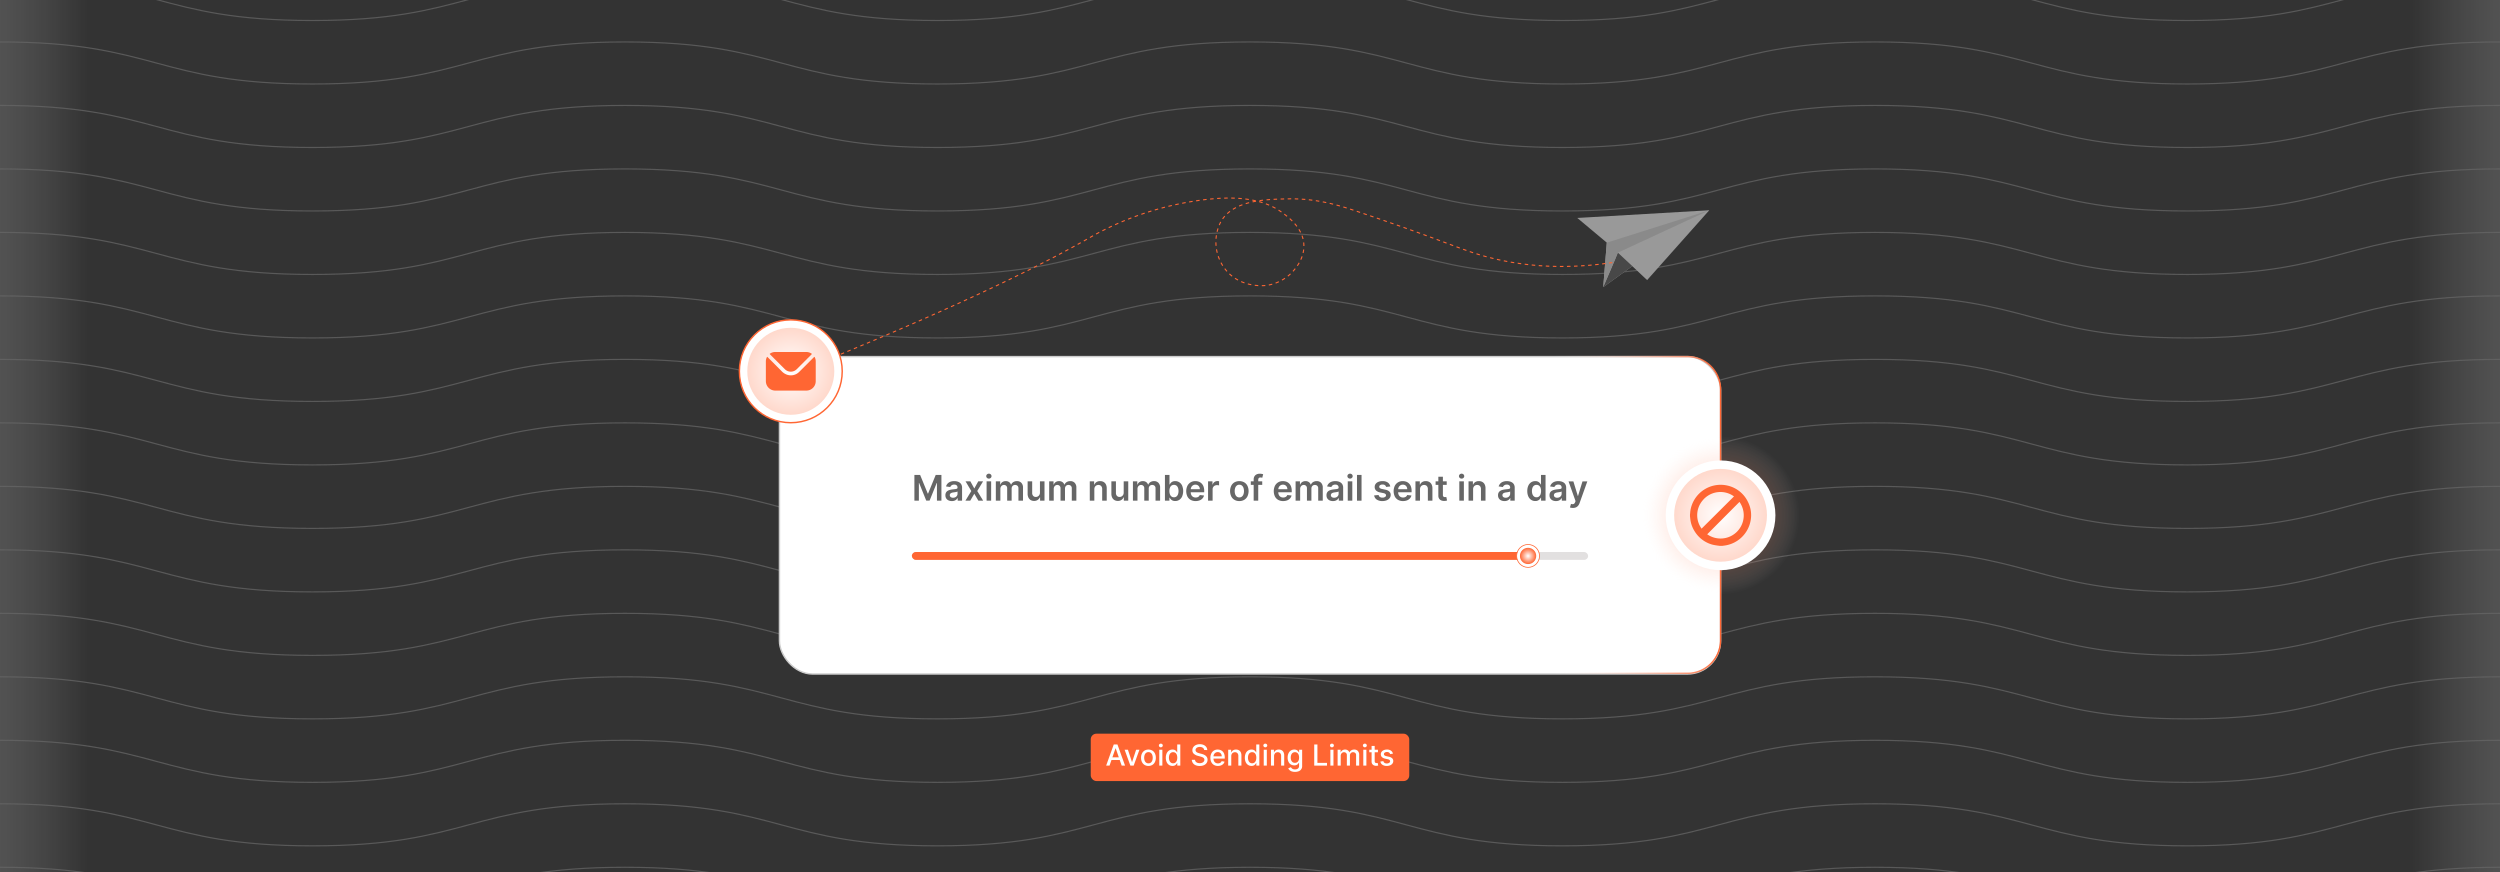 <svg id="Layer_1" data-name="Layer 1" xmlns="http://www.w3.org/2000/svg" xmlns:xlink="http://www.w3.org/1999/xlink" viewBox="0 0 860 300"><rect x="0" y="0" width="860" height="300" fill="#333333" stroke="none"/><defs><clipPath id="clip-path"><rect y="-0.178" width="860" height="300.355" fill="none"/></clipPath><linearGradient id="linear-gradient" x1="2669.455" y1="650.001" x2="2762.061" y2="650.001" gradientTransform="translate(-1839.577 -500.001)" gradientUnits="userSpaceOnUse"><stop offset="0" stop-color="#fff"/><stop offset="0.163" stop-color="#fff" stop-opacity="0.988"/><stop offset="0.293" stop-color="#fff" stop-opacity="0.948"/><stop offset="0.412" stop-color="#fff" stop-opacity="0.882"/><stop offset="0.525" stop-color="#fff" stop-opacity="0.788"/><stop offset="0.633" stop-color="#fff" stop-opacity="0.668"/><stop offset="0.738" stop-color="#fff" stop-opacity="0.52"/><stop offset="0.84" stop-color="#fff" stop-opacity="0.344"/><stop offset="0.937" stop-color="#fff" stop-opacity="0.145"/><stop offset="1" stop-color="#fff" stop-opacity="0"/></linearGradient><linearGradient id="linear-gradient-2" x1="-151.764" y1="150.001" x2="-59.158" y2="150.001" gradientTransform="translate(89.28 -0.001)" xlink:href="#linear-gradient"/><radialGradient id="radial-gradient" cx="525.657" cy="191.244" r="2.801" gradientUnits="userSpaceOnUse"><stop offset="0" stop-color="#fff"/><stop offset="1" stop-color="#f63"/></radialGradient><radialGradient id="radial-gradient-2" cx="272.035" cy="127.726" r="14.965" xlink:href="#radial-gradient"/><linearGradient id="linear-gradient-3" x1="534.319" y1="141.769" x2="592.122" y2="141.769" gradientUnits="userSpaceOnUse"><stop offset="0" stop-color="#fff" stop-opacity="0"/><stop offset="1" stop-color="#f63"/></linearGradient><linearGradient id="linear-gradient-4" x1="534.319" y1="713.095" x2="592.122" y2="713.095" gradientTransform="matrix(1, 0, 0, -1, 0, 925.603)" xlink:href="#linear-gradient-3"/><radialGradient id="radial-gradient-3" cx="591.872" cy="177.263" r="27.213" gradientUnits="userSpaceOnUse"><stop offset="0" stop-color="#f63"/><stop offset="0.177" stop-color="#ff6835" stop-opacity="0.988"/><stop offset="0.31" stop-color="#ff6e3d" stop-opacity="0.951"/><stop offset="0.427" stop-color="#ff774a" stop-opacity="0.888"/><stop offset="0.536" stop-color="#ff855c" stop-opacity="0.798"/><stop offset="0.639" stop-color="#ff9674" stop-opacity="0.683"/><stop offset="0.738" stop-color="#ffac91" stop-opacity="0.541"/><stop offset="0.834" stop-color="#ffc6b3" stop-opacity="0.373"/><stop offset="0.924" stop-color="#ffe3d9" stop-opacity="0.184"/><stop offset="1" stop-color="#fff" stop-opacity="0"/></radialGradient><radialGradient id="radial-gradient-4" cx="591.872" cy="177.263" r="15.967" xlink:href="#radial-gradient"/></defs><g opacity="0.25"><g clip-path="url(#clip-path)"><path d="M0-7.41c53.747,0,53.747,14.465,107.495,14.465,53.75,0,53.75-14.465,107.499-14.465S268.743,7.055,322.492,7.055,376.241-7.41,429.991-7.41,483.739,7.055,537.488,7.055,591.239-7.41,644.989-7.41c53.753,0,53.753,14.465,107.506,14.465S806.247-7.41,860-7.41" fill="none" stroke="#ccc" stroke-miterlimit="10" stroke-width="0.402"/><path d="M0,14.43c53.747,0,53.747,14.465,107.495,14.465,53.75,0,53.75-14.465,107.499-14.465s53.749,14.465,107.498,14.465S376.241,14.43,429.991,14.43s53.749,14.465,107.498,14.465S591.239,14.43,644.989,14.43c53.753,0,53.753,14.465,107.506,14.465S806.247,14.43,860,14.43" fill="none" stroke="#ccc" stroke-miterlimit="10" stroke-width="0.402"/><path d="M0,36.269c53.747,0,53.747,14.465,107.495,14.465,53.75,0,53.75-14.465,107.499-14.465s53.749,14.465,107.498,14.465,53.75-14.465,107.499-14.465,53.749,14.465,107.498,14.465,53.75-14.465,107.501-14.465c53.753,0,53.753,14.465,107.506,14.465S806.247,36.269,860,36.269" fill="none" stroke="#ccc" stroke-miterlimit="10" stroke-width="0.402"/><path d="M0,58.109c53.747,0,53.747,14.465,107.495,14.465,53.75,0,53.75-14.465,107.499-14.465s53.749,14.465,107.498,14.465,53.75-14.465,107.499-14.465,53.749,14.465,107.498,14.465,53.75-14.465,107.501-14.465c53.753,0,53.753,14.465,107.506,14.465S806.247,58.109,860,58.109" fill="none" stroke="#ccc" stroke-miterlimit="10" stroke-width="0.402"/><path d="M0,79.949c53.747,0,53.747,14.465,107.495,14.465,53.75,0,53.75-14.465,107.499-14.465s53.749,14.465,107.498,14.465,53.75-14.465,107.499-14.465,53.749,14.465,107.498,14.465,53.75-14.465,107.501-14.465c53.753,0,53.753,14.465,107.506,14.465S806.247,79.949,860,79.949" fill="none" stroke="#ccc" stroke-miterlimit="10" stroke-width="0.402"/><path d="M0,101.788c53.747,0,53.747,14.465,107.495,14.465,53.75,0,53.75-14.465,107.499-14.465s53.749,14.465,107.498,14.465,53.75-14.465,107.499-14.465,53.749,14.465,107.498,14.465,53.75-14.465,107.501-14.465c53.753,0,53.753,14.465,107.506,14.465S806.247,101.788,860,101.788" fill="none" stroke="#ccc" stroke-miterlimit="10" stroke-width="0.402"/><path d="M0,123.628c53.747,0,53.747,14.465,107.495,14.465,53.75,0,53.75-14.465,107.499-14.465s53.749,14.465,107.498,14.465,53.75-14.465,107.499-14.465,53.749,14.465,107.498,14.465,53.75-14.465,107.501-14.465c53.753,0,53.753,14.465,107.506,14.465S806.247,123.628,860,123.628" fill="none" stroke="#ccc" stroke-miterlimit="10" stroke-width="0.402"/><path d="M0,145.468c53.747,0,53.747,14.465,107.495,14.465,53.75,0,53.75-14.465,107.499-14.465s53.749,14.465,107.498,14.465,53.75-14.465,107.499-14.465,53.749,14.465,107.498,14.465,53.75-14.465,107.501-14.465c53.753,0,53.753,14.465,107.506,14.465S806.247,145.468,860,145.468" fill="none" stroke="#ccc" stroke-miterlimit="10" stroke-width="0.402"/><path d="M0,167.307c53.747,0,53.747,14.465,107.495,14.465,53.75,0,53.75-14.465,107.499-14.465s53.749,14.465,107.498,14.465,53.75-14.465,107.499-14.465,53.749,14.465,107.498,14.465,53.75-14.465,107.501-14.465c53.753,0,53.753,14.465,107.506,14.465S806.247,167.307,860,167.307" fill="none" stroke="#ccc" stroke-miterlimit="10" stroke-width="0.402"/><path d="M0,189.147c53.747,0,53.747,14.465,107.495,14.465,53.75,0,53.75-14.465,107.499-14.465s53.749,14.465,107.498,14.465,53.75-14.465,107.499-14.465,53.749,14.465,107.498,14.465,53.75-14.465,107.501-14.465c53.753,0,53.753,14.465,107.506,14.465S806.247,189.147,860,189.147" fill="none" stroke="#ccc" stroke-miterlimit="10" stroke-width="0.402"/><path d="M0,210.987c53.747,0,53.747,14.465,107.495,14.465,53.75,0,53.75-14.465,107.499-14.465s53.749,14.465,107.498,14.465,53.75-14.465,107.499-14.465,53.749,14.465,107.498,14.465,53.75-14.465,107.501-14.465c53.753,0,53.753,14.465,107.506,14.465S806.247,210.987,860,210.987" fill="none" stroke="#ccc" stroke-miterlimit="10" stroke-width="0.402"/><path d="M0,232.826c53.747,0,53.747,14.465,107.495,14.465,53.75,0,53.75-14.465,107.499-14.465s53.749,14.465,107.498,14.465,53.75-14.465,107.499-14.465,53.749,14.465,107.498,14.465,53.75-14.465,107.501-14.465c53.753,0,53.753,14.465,107.506,14.465S806.247,232.826,860,232.826" fill="none" stroke="#ccc" stroke-miterlimit="10" stroke-width="0.402"/><path d="M0,254.666c53.747,0,53.747,14.465,107.495,14.465,53.75,0,53.75-14.465,107.499-14.465s53.749,14.465,107.498,14.465,53.75-14.465,107.499-14.465,53.749,14.465,107.498,14.465,53.75-14.465,107.501-14.465c53.753,0,53.753,14.465,107.506,14.465S806.247,254.666,860,254.666" fill="none" stroke="#ccc" stroke-miterlimit="10" stroke-width="0.402"/><path d="M0,276.506c53.747,0,53.747,14.465,107.495,14.465,53.75,0,53.75-14.465,107.499-14.465S268.743,290.97,322.492,290.97s53.75-14.465,107.499-14.465S483.739,290.97,537.488,290.97s53.75-14.465,107.501-14.465c53.753,0,53.753,14.465,107.506,14.465S806.247,276.506,860,276.506" fill="none" stroke="#ccc" stroke-miterlimit="10" stroke-width="0.402"/><path d="M0,298.345c53.747,0,53.747,14.465,107.495,14.465,53.75,0,53.75-14.465,107.499-14.465S268.743,312.81,322.492,312.81s53.75-14.465,107.499-14.465S483.739,312.81,537.488,312.81s53.75-14.465,107.501-14.465c53.753,0,53.753,14.465,107.506,14.465S806.247,298.345,860,298.345" fill="none" stroke="#ccc" stroke-miterlimit="10" stroke-width="0.402"/><rect x="829.878" y="-0.177" width="92.606" height="300.355" transform="translate(1752.362 300) rotate(180)" fill="url(#linear-gradient)"/><rect x="-62.484" y="-0.177" width="92.606" height="300.355" fill="url(#linear-gradient-2)"/></g></g><rect x="375.213" y="252.389" width="109.575" height="16.298" rx="1.946" fill="#f63"/><path d="M381.679,263.372h-1.165l2.617-7.272h1.268l2.617,7.272h-1.165l-2.056-5.952h-.057Zm.195-2.848h3.778v.923H381.874Z" fill="#fff"/><path d="M391.962,257.918l-1.978,5.454h-1.136l-1.981-5.454h1.14l1.381,4.197h.057l1.378-4.197Z" fill="#fff"/><path d="M395.066,263.482a2.506,2.506,0,0,1-1.339-.351,2.374,2.374,0,0,1-.888-.984,3.263,3.263,0,0,1-.316-1.477,3.297,3.297,0,0,1,.316-1.484,2.369,2.369,0,0,1,.888-.987,2.725,2.725,0,0,1,2.678,0,2.362,2.362,0,0,1,.888.987,3.29,3.29,0,0,1,.316,1.484,3.257,3.257,0,0,1-.316,1.477,2.367,2.367,0,0,1-.888.984A2.505,2.505,0,0,1,395.066,263.482Zm.004-.892a1.275,1.275,0,0,0,.824-.263,1.551,1.551,0,0,0,.485-.699,3.012,3.012,0,0,0,0-1.924,1.572,1.572,0,0,0-.485-.704,1.261,1.261,0,0,0-.824-.267,1.275,1.275,0,0,0-.83.267,1.567,1.567,0,0,0-.486.704,3.003,3.003,0,0,0,0,1.924,1.547,1.547,0,0,0,.486.699A1.289,1.289,0,0,0,395.07,262.59Z" fill="#fff"/><path d="M399.328,257.076a.667.667,0,0,1-.474-.186.607.607,0,0,1,0-.895.699.699,0,0,1,.948,0,.607.607,0,0,1,0,.895A.667.667,0,0,1,399.328,257.076Zm-.536,6.296v-5.454h1.062v5.454Z" fill="#fff"/><path d="M403.323,263.478a2.101,2.101,0,0,1-1.177-.339,2.272,2.272,0,0,1-.81-.97,3.57,3.57,0,0,1-.293-1.515,3.521,3.521,0,0,1,.296-1.513,2.251,2.251,0,0,1,.815-.962,2.123,2.123,0,0,1,1.175-.334,1.708,1.708,0,0,1,.819.169,1.511,1.511,0,0,1,.483.392,3.474,3.474,0,0,1,.268.395h.064v-2.702h1.062v7.272h-1.037v-.849h-.089a2.875,2.875,0,0,1-.275.398,1.561,1.561,0,0,1-.492.391A1.714,1.714,0,0,1,403.323,263.478Zm.234-.905a1.24,1.24,0,0,0,.776-.243,1.5,1.5,0,0,0,.483-.677,2.829,2.829,0,0,0,.165-1.009,2.769,2.769,0,0,0-.164-.994,1.465,1.465,0,0,0-.479-.664,1.404,1.404,0,0,0-1.581.011,1.505,1.505,0,0,0-.481.679,2.729,2.729,0,0,0-.162.969,2.797,2.797,0,0,0,.163.984,1.544,1.544,0,0,0,.485.69A1.243,1.243,0,0,0,403.557,262.573Z" fill="#fff"/><path d="M414.239,258.009a1.046,1.046,0,0,0-.469-.783,1.812,1.812,0,0,0-1.037-.278,1.965,1.965,0,0,0-.774.14,1.198,1.198,0,0,0-.506.384.908.908,0,0,0-.18.553.804.804,0,0,0,.123.447,1.04,1.04,0,0,0,.323.314,2.229,2.229,0,0,0,.432.209,4.425,4.425,0,0,0,.444.137l.71.185a5.313,5.313,0,0,1,.714.232,2.865,2.865,0,0,1,.678.383,1.868,1.868,0,0,1,.506.59,1.722,1.722,0,0,1,.193.842,1.937,1.937,0,0,1-.318,1.097,2.139,2.139,0,0,1-.92.757,3.46,3.46,0,0,1-1.454.277,3.525,3.525,0,0,1-1.413-.26,2.168,2.168,0,0,1-.934-.736,2.124,2.124,0,0,1-.373-1.135h1.101a1.107,1.107,0,0,0,.257.655,1.345,1.345,0,0,0,.579.387,2.294,2.294,0,0,0,.776.126,2.186,2.186,0,0,0,.829-.147,1.357,1.357,0,0,0,.573-.412.967.967,0,0,0,.209-.619.767.767,0,0,0-.183-.529,1.394,1.394,0,0,0-.494-.341,4.985,4.985,0,0,0-.701-.238l-.859-.234a3.326,3.326,0,0,1-1.383-.699,1.568,1.568,0,0,1-.51-1.222,1.819,1.819,0,0,1,.341-1.098,2.252,2.252,0,0,1,.923-.729,3.181,3.181,0,0,1,1.314-.261,3.104,3.104,0,0,1,1.305.259,2.208,2.208,0,0,1,.893.712,1.81,1.81,0,0,1,.341,1.039Z" fill="#fff"/><path d="M418.972,263.482a2.655,2.655,0,0,1-1.387-.347,2.303,2.303,0,0,1-.894-.977,3.275,3.275,0,0,1-.314-1.478,3.309,3.309,0,0,1,.314-1.478,2.349,2.349,0,0,1,2.207-1.356,2.678,2.678,0,0,1,.895.152,2.164,2.164,0,0,1,.778.48,2.259,2.259,0,0,1,.543.847,3.556,3.556,0,0,1,.199,1.263v.377h-4.336v-.796h3.295a1.579,1.579,0,0,0-.17-.744,1.293,1.293,0,0,0-.478-.513,1.345,1.345,0,0,0-.719-.189,1.386,1.386,0,0,0-.779.219,1.472,1.472,0,0,0-.511.567,1.639,1.639,0,0,0-.18.759v.621a2.042,2.042,0,0,0,.194.931,1.363,1.363,0,0,0,.541.584,1.599,1.599,0,0,0,.813.201,1.64,1.64,0,0,0,.55-.088,1.156,1.156,0,0,0,.43-.261,1.135,1.135,0,0,0,.277-.43l1.005.182a1.812,1.812,0,0,1-.432.775,2.076,2.076,0,0,1-.777.515A2.897,2.897,0,0,1,418.972,263.482Z" fill="#fff"/><path d="M423.557,260.133v3.238h-1.062v-5.454h1.019v.888h.067a1.554,1.554,0,0,1,.591-.696,1.831,1.831,0,0,1,1.018-.263,1.977,1.977,0,0,1,.977.232,1.572,1.572,0,0,1,.649.69,2.498,2.498,0,0,1,.232,1.133v3.47h-1.062V260.03a1.319,1.319,0,0,0-.309-.929,1.096,1.096,0,0,0-.849-.335,1.32,1.32,0,0,0-.655.159,1.138,1.138,0,0,0-.451.467A1.544,1.544,0,0,0,423.557,260.133Z" fill="#fff"/><path d="M430.51,263.478a2.104,2.104,0,0,1-1.178-.339,2.28,2.28,0,0,1-.81-.97,3.57,3.57,0,0,1-.293-1.515,3.514,3.514,0,0,1,.297-1.513,2.247,2.247,0,0,1,.814-.962,2.125,2.125,0,0,1,1.176-.334,1.705,1.705,0,0,1,.819.169,1.51,1.51,0,0,1,.482.392,3.226,3.226,0,0,1,.268.395h.065v-2.702h1.062v7.272h-1.037v-.849h-.09a2.765,2.765,0,0,1-.273.398,1.593,1.593,0,0,1-.492.391A1.717,1.717,0,0,1,430.51,263.478Zm.234-.905a1.233,1.233,0,0,0,.775-.243,1.502,1.502,0,0,0,.484-.677,2.841,2.841,0,0,0,.164-1.009,2.803,2.803,0,0,0-.162-.994,1.467,1.467,0,0,0-.48-.664,1.402,1.402,0,0,0-1.58.011,1.498,1.498,0,0,0-.481.679,2.74,2.74,0,0,0-.162.969,2.785,2.785,0,0,0,.164.984,1.543,1.543,0,0,0,.484.69A1.241,1.241,0,0,0,430.745,262.573Z" fill="#fff"/><path d="M435.262,257.076a.666.666,0,0,1-.475-.186.607.607,0,0,1,0-.895.697.697,0,0,1,.947,0,.607.607,0,0,1,0,.895A.664.664,0,0,1,435.262,257.076Zm-.537,6.296v-5.454h1.062v5.454Z" fill="#fff"/><path d="M438.275,260.133v3.238h-1.061v-5.454h1.02v.888h.066a1.546,1.546,0,0,1,.592-.696,1.827,1.827,0,0,1,1.018-.263,1.978,1.978,0,0,1,.977.232,1.572,1.572,0,0,1,.648.69,2.498,2.498,0,0,1,.232,1.133v3.47h-1.062V260.03a1.323,1.323,0,0,0-.309-.929,1.1,1.1,0,0,0-.85-.335,1.314,1.314,0,0,0-.654.159,1.131,1.131,0,0,0-.451.467A1.556,1.556,0,0,0,438.275,260.133Z" fill="#fff"/><path d="M445.475,265.531a3.248,3.248,0,0,1-1.117-.171,2.145,2.145,0,0,1-.762-.45,1.902,1.902,0,0,1-.441-.615l.914-.376a2.105,2.105,0,0,0,.256.332,1.344,1.344,0,0,0,.441.3,1.775,1.775,0,0,0,.719.125,1.63,1.63,0,0,0,.998-.293,1.084,1.084,0,0,0,.395-.933v-1.072h-.068a2.263,2.263,0,0,1-.275.387,1.505,1.505,0,0,1-.49.369,1.825,1.825,0,0,1-.815.156,2.243,2.243,0,0,1-1.162-.304,2.091,2.091,0,0,1-.816-.898,3.214,3.214,0,0,1-.301-1.465,3.417,3.417,0,0,1,.297-1.491,2.246,2.246,0,0,1,.814-.953,2.132,2.132,0,0,1,1.176-.332,1.719,1.719,0,0,1,.82.169,1.558,1.558,0,0,1,.488.392,3.303,3.303,0,0,1,.272.395h.078v-.884h1.041v5.575a1.819,1.819,0,0,1-1.209,1.821A3.43,3.43,0,0,1,445.475,265.531Zm-.012-3.121a1.352,1.352,0,0,0,.775-.215,1.337,1.337,0,0,0,.484-.618,2.567,2.567,0,0,0,.164-.968,2.691,2.691,0,0,0-.162-.97,1.461,1.461,0,0,0-.48-.655,1.412,1.412,0,0,0-1.58.011,1.499,1.499,0,0,0-.48.67,2.631,2.631,0,0,0-.162.944,2.499,2.499,0,0,0,.164.941,1.374,1.374,0,0,0,.484.632A1.337,1.337,0,0,0,445.463,262.41Z" fill="#fff"/><path d="M452.094,263.372v-7.272h1.098v6.328h3.295v.944Z" fill="#fff"/><path d="M458.188,257.076a.666.666,0,0,1-.475-.186.607.607,0,0,1,0-.895.697.697,0,0,1,.947,0,.607.607,0,0,1,0,.895A.664.664,0,0,1,458.188,257.076Zm-.537,6.296v-5.454h1.062v5.454Z" fill="#fff"/><path d="M460.141,263.372v-5.454h1.02v.888h.066a1.407,1.407,0,0,1,.559-.705,1.652,1.652,0,0,1,.926-.254,1.576,1.576,0,0,1,.918.256,1.498,1.498,0,0,1,.549.703h.057a1.549,1.549,0,0,1,.621-.698,1.912,1.912,0,0,1,1.016-.261,1.65,1.65,0,0,1,1.213.465,1.892,1.892,0,0,1,.471,1.403v3.657h-1.062V259.813a.979.979,0,0,0-.301-.802,1.096,1.096,0,0,0-.721-.249,1.035,1.035,0,0,0-.807.317,1.171,1.171,0,0,0-.287.815v3.477h-1.059v-3.626a.95.95,0,0,0-.277-.714.987.987,0,0,0-.721-.27,1.024,1.024,0,0,0-.555.158,1.169,1.169,0,0,0-.41.439,1.338,1.338,0,0,0-.154.649v3.363Z" fill="#fff"/><path d="M469.512,257.076a.666.666,0,0,1-.475-.186.607.607,0,0,1,0-.895.697.697,0,0,1,.947,0,.607.607,0,0,1,0,.895A.664.664,0,0,1,469.512,257.076Zm-.537,6.296v-5.454h1.062v5.454Z" fill="#fff"/><path d="M474.01,257.918v.852h-2.979v-.852Zm-2.18-1.308h1.062v5.16a.915.915,0,0,0,.092.464.46.46,0,0,0,.24.209.897.897,0,0,0,.32.055,1.264,1.264,0,0,0,.225-.018c.062-.012.113-.021.148-.028l.191.877a1.828,1.828,0,0,1-.262.073,2.267,2.267,0,0,1-.426.041,1.854,1.854,0,0,1-.781-.149,1.329,1.329,0,0,1-.586-.483,1.41,1.41,0,0,1-.225-.82Z" fill="#fff"/><path d="M479.178,259.248l-.963.171a1.143,1.143,0,0,0-.189-.351.954.954,0,0,0-.35-.274,1.256,1.256,0,0,0-.551-.106,1.328,1.328,0,0,0-.752.2.601.601,0,0,0-.303.517.544.544,0,0,0,.203.44,1.635,1.635,0,0,0,.652.274l.867.199a2.324,2.324,0,0,1,1.121.536,1.258,1.258,0,0,1,.369.94,1.43,1.43,0,0,1-.281.872,1.859,1.859,0,0,1-.785.599,2.908,2.908,0,0,1-1.162.217,2.616,2.616,0,0,1-1.496-.393,1.642,1.642,0,0,1-.709-1.117l1.025-.156a.975.975,0,0,0,.395.606,1.345,1.345,0,0,0,.777.204,1.428,1.428,0,0,0,.834-.218.638.638,0,0,0,.312-.535.559.559,0,0,0-.19-.43,1.283,1.283,0,0,0-.58-.263l-.924-.202a2.204,2.204,0,0,1-1.127-.554,1.331,1.331,0,0,1-.365-.963,1.366,1.366,0,0,1,.272-.845,1.777,1.777,0,0,1,.744-.566,2.76,2.76,0,0,1,1.092-.204,2.263,2.263,0,0,1,1.391.382A1.787,1.787,0,0,1,479.178,259.248Z" fill="#fff"/><polygon points="542.587 74.976 552.734 83.475 551.513 98.754 561.502 91.55 566.61 96.352 587.985 72.329 542.587 74.976" fill="#999"/><path d="M556.538,86.917c-.037.468-5.025,11.836-5.025,11.836l9.99-7.203Z" fill="#666"/><g opacity="0.3"><path d="M556.538,86.917c-.037.468-5.025,11.836-5.025,11.836l9.99-7.203Z"/></g><polygon points="587.985 72.329 556.538 86.917 551.513 98.754 552.734 83.475 587.985 72.329" fill="#999"/><polygon points="587.985 72.329 556.538 86.917 551.513 98.754 552.734 83.475 587.985 72.329" opacity="0.1"/><path d="M287,122.764c43.307-17.847,70.854-31.169,89.371-41.879a106.6,106.6,0,0,1,35.055-11.789c16.245-2.49,24.574.205,29.957,4.255,2.028,1.526,6.93,5.213,7.149,10.894.207,5.386-3.921,9.315-4.596,9.957a15.268,15.268,0,0,1-8.17,3.97c-.429.063-8.764,1.135-14.043-5.246a15.264,15.264,0,0,1-1.787-16.594c4.188-7.487,15.299-7.744,22.808-7.917,10.375-.239,18.152,2.304,24.669,4.499C498.244,83.3,502.61,86.072,512.362,88.586c9.621,2.481,23.717,4.513,42.247,1.74" fill="none" stroke="#f63" stroke-miterlimit="10" stroke-width="0.369" stroke-dasharray="1.214"/><rect x="268.128" y="122.664" width="323.745" height="109.198" rx="11.41" fill="#fff" stroke="#ccc" stroke-miterlimit="10" stroke-width="0.5"/><rect x="313.681" y="189.896" width="232.638" height="2.696" rx="1.348" fill="#e2e0e0"/><rect x="313.681" y="189.896" width="211.976" height="2.696" rx="1.348" fill="#f63"/><circle cx="525.657" cy="191.244" r="3.935" fill="#fff" stroke="#f63" stroke-miterlimit="10" stroke-width="0.261"/><circle cx="525.657" cy="191.244" r="2.801" fill="url(#radial-gradient)"/><path d="M314.555,163.373H316.52l2.631,6.423h.104l2.631-6.423h1.964v8.863h-1.541v-6.089h-.082l-2.45,6.062h-1.151l-2.45-6.076h-.082v6.103h-1.541Z" fill="#666"/><path d="M327.443,172.37a2.74,2.74,0,0,1-1.136-.227,1.829,1.829,0,0,1-.796-.673,1.966,1.966,0,0,1-.292-1.1,1.872,1.872,0,0,1,.208-.931,1.596,1.596,0,0,1,.567-.588,2.88,2.88,0,0,1,.811-.336,6.832,6.832,0,0,1,.937-.167q.584-.06.948-.11a1.364,1.364,0,0,0,.53-.155.363.363,0,0,0,.167-.331v-.026a.979.979,0,0,0-.29-.757,1.183,1.183,0,0,0-.836-.269,1.484,1.484,0,0,0-.911.251,1.246,1.246,0,0,0-.452.593l-1.462-.208a2.355,2.355,0,0,1,.571-1.015,2.518,2.518,0,0,1,.974-.614,3.741,3.741,0,0,1,1.272-.206,4.185,4.185,0,0,1,.957.112,2.743,2.743,0,0,1,.87.37,1.912,1.912,0,0,1,.634.699,2.29,2.29,0,0,1,.24,1.103v4.449h-1.506v-.913h-.052a1.899,1.899,0,0,1-.4.518,1.927,1.927,0,0,1-.644.385A2.582,2.582,0,0,1,327.443,172.37Zm.407-1.15a1.692,1.692,0,0,0,.818-.189,1.377,1.377,0,0,0,.535-.5,1.291,1.291,0,0,0,.188-.68v-.783a.732.732,0,0,1-.248.112,3.445,3.445,0,0,1-.392.091c-.144.026-.287.05-.429.069s-.264.038-.368.052a2.75,2.75,0,0,0-.627.156,1.057,1.057,0,0,0-.437.301.84.84,0,0,0,.156,1.149A1.377,1.377,0,0,0,327.85,171.22Z" fill="#666"/><path d="M333.813,165.589l1.342,2.454,1.363-2.454h1.657l-2.004,3.324,2.038,3.323h-1.649l-1.406-2.393-1.394,2.393H332.1l2.025-3.323-1.973-3.324Z" fill="#666"/><path d="M340.175,164.645a.908.908,0,0,1-.641-.249.808.808,0,0,1,0-1.203.951.951,0,0,1,1.283,0,.813.813,0,0,1,0,1.203A.907.907,0,0,1,340.175,164.645Zm-.788,7.591v-6.647h1.566v6.647Z" fill="#666"/><path d="M342.565,172.236v-6.647h1.497v1.129h.078a1.776,1.776,0,0,1,.688-.894,2.011,2.011,0,0,1,1.147-.322,1.934,1.934,0,0,1,1.14.327,1.734,1.734,0,0,1,.656.889h.069a1.824,1.824,0,0,1,.747-.885,2.295,2.295,0,0,1,1.249-.331,2.026,2.026,0,0,1,1.497.58,2.293,2.293,0,0,1,.58,1.692v4.462h-1.571v-4.22a1.143,1.143,0,0,0-.329-.906,1.177,1.177,0,0,0-.805-.288,1.127,1.127,0,0,0-.885.353,1.313,1.313,0,0,0-.318.915v4.146h-1.537v-4.284a1.11,1.11,0,0,0-.31-.823,1.098,1.098,0,0,0-.807-.307,1.144,1.144,0,0,0-.614.171,1.229,1.229,0,0,0-.441.48,1.509,1.509,0,0,0-.165.721v4.042Z" fill="#666"/><path d="M357.742,169.44v-3.852h1.566v6.647h-1.519v-1.182H357.72a2.002,2.002,0,0,1-.738.913,2.158,2.158,0,0,1-1.262.355,2.248,2.248,0,0,1-1.153-.292,1.998,1.998,0,0,1-.781-.854,2.988,2.988,0,0,1-.281-1.356v-4.232h1.566v3.99a1.415,1.415,0,0,0,.346,1.004,1.183,1.183,0,0,0,.909.372,1.428,1.428,0,0,0,.671-.169,1.374,1.374,0,0,0,.535-.504A1.561,1.561,0,0,0,357.742,169.44Z" fill="#666"/><path d="M360.918,172.236v-6.647h1.497v1.129h.078a1.775,1.775,0,0,1,.688-.894,2.011,2.011,0,0,1,1.147-.322,1.935,1.935,0,0,1,1.14.327,1.734,1.734,0,0,1,.656.889h.069a1.824,1.824,0,0,1,.747-.885,2.295,2.295,0,0,1,1.249-.331,2.026,2.026,0,0,1,1.497.58,2.293,2.293,0,0,1,.58,1.692v4.462h-1.571v-4.22a1.143,1.143,0,0,0-.329-.906,1.177,1.177,0,0,0-.805-.288,1.127,1.127,0,0,0-.885.353,1.313,1.313,0,0,0-.318.915v4.146h-1.537v-4.284a1.109,1.109,0,0,0-.31-.823,1.098,1.098,0,0,0-.807-.307,1.144,1.144,0,0,0-.614.171,1.23,1.23,0,0,0-.441.48,1.51,1.51,0,0,0-.165.721v4.042Z" fill="#666"/><path d="M376.45,168.342v3.894h-1.566v-6.647H376.38v1.129h.078a1.897,1.897,0,0,1,.733-.887,2.242,2.242,0,0,1,1.248-.329,2.372,2.372,0,0,1,1.201.295,1.995,1.995,0,0,1,.796.853,2.927,2.927,0,0,1,.279,1.355v4.232H379.15v-3.99a1.489,1.489,0,0,0-.344-1.043,1.222,1.222,0,0,0-.95-.377,1.462,1.462,0,0,0-.729.18,1.262,1.262,0,0,0-.498.517A1.724,1.724,0,0,0,376.45,168.342Z" fill="#666"/><path d="M386.551,169.44v-3.852h1.566v6.647h-1.519v-1.182h-.069a2.002,2.002,0,0,1-.738.913,2.158,2.158,0,0,1-1.262.355,2.248,2.248,0,0,1-1.153-.292,1.998,1.998,0,0,1-.781-.854,2.988,2.988,0,0,1-.281-1.356v-4.232H383.88v3.99a1.415,1.415,0,0,0,.346,1.004,1.183,1.183,0,0,0,.909.372,1.428,1.428,0,0,0,.671-.169,1.374,1.374,0,0,0,.535-.504A1.561,1.561,0,0,0,386.551,169.44Z" fill="#666"/><path d="M389.728,172.236v-6.647h1.497v1.129h.078a1.776,1.776,0,0,1,.688-.894,2.011,2.011,0,0,1,1.147-.322,1.934,1.934,0,0,1,1.14.327,1.734,1.734,0,0,1,.656.889h.069a1.824,1.824,0,0,1,.747-.885,2.294,2.294,0,0,1,1.248-.331,2.026,2.026,0,0,1,1.497.58,2.294,2.294,0,0,1,.58,1.692v4.462h-1.571v-4.22a1.143,1.143,0,0,0-.329-.906,1.177,1.177,0,0,0-.805-.288,1.127,1.127,0,0,0-.885.353,1.313,1.313,0,0,0-.318.915v4.146h-1.537v-4.284a1.11,1.11,0,0,0-.31-.823,1.098,1.098,0,0,0-.807-.307,1.144,1.144,0,0,0-.614.171,1.229,1.229,0,0,0-.441.48,1.509,1.509,0,0,0-.165.721v4.042Z" fill="#666"/><path d="M400.737,172.236V163.373h1.567v3.314h.065a2.971,2.971,0,0,1,.342-.517,1.84,1.84,0,0,1,.597-.472,2.059,2.059,0,0,1,.961-.197,2.557,2.557,0,0,1,1.391.392,2.701,2.701,0,0,1,.987,1.156,4.984,4.984,0,0,1,.006,3.732,2.736,2.736,0,0,1-.978,1.169,2.52,2.52,0,0,1-1.402.402,2.092,2.092,0,0,1-.948-.19,1.89,1.89,0,0,1-.604-.461,2.864,2.864,0,0,1-.352-.513h-.091v1.047Zm1.537-3.323a3.176,3.176,0,0,0,.184,1.129,1.692,1.692,0,0,0,.533.756,1.341,1.341,0,0,0,.846.27,1.357,1.357,0,0,0,.87-.278,1.713,1.713,0,0,0,.53-.767,3.512,3.512,0,0,0,.002-2.209,1.651,1.651,0,0,0-.528-.753,1.52,1.52,0,0,0-1.727-.009,1.609,1.609,0,0,0-.53.74A3.162,3.162,0,0,0,402.273,168.913Z" fill="#666"/><path d="M411.292,172.366a3.396,3.396,0,0,1-1.724-.418,2.795,2.795,0,0,1-1.115-1.185,4.378,4.378,0,0,1,.003-3.614,2.943,2.943,0,0,1,1.097-1.211,3.093,3.093,0,0,1,1.657-.435,3.397,3.397,0,0,1,1.162.197,2.672,2.672,0,0,1,.969.607,2.866,2.866,0,0,1,.665,1.046,4.224,4.224,0,0,1,.242,1.508v.48h-5.449v-1.056h3.947a1.7,1.7,0,0,0-.195-.803,1.433,1.433,0,0,0-.53-.557,1.507,1.507,0,0,0-.79-.203,1.53,1.53,0,0,0-.844.232,1.611,1.611,0,0,0-.565.605,1.742,1.742,0,0,0-.206.819v.922a2.149,2.149,0,0,0,.212.993,1.489,1.489,0,0,0,.593.632,1.754,1.754,0,0,0,.892.219,1.866,1.866,0,0,0,.619-.097,1.357,1.357,0,0,0,.48-.288,1.201,1.201,0,0,0,.307-.472l1.463.164a2.276,2.276,0,0,1-.526,1.011,2.562,2.562,0,0,1-.989.666A3.751,3.751,0,0,1,411.292,172.366Z" fill="#666"/><path d="M415.572,172.236v-6.647h1.519v1.107h.069a1.66,1.66,0,0,1,.625-.889,1.709,1.709,0,0,1,1.015-.314c.087,0,.184.004.292.011a2.215,2.215,0,0,1,.27.033v1.441a1.608,1.608,0,0,0-.314-.062,3.055,3.055,0,0,0-.413-.029,1.595,1.595,0,0,0-.768.185,1.37,1.37,0,0,0-.534.509,1.424,1.424,0,0,0-.195.748v3.908Z" fill="#666"/><path d="M426.331,172.366a3.215,3.215,0,0,1-1.688-.429,2.888,2.888,0,0,1-1.105-1.198,4.345,4.345,0,0,1,0-3.606,2.882,2.882,0,0,1,1.105-1.203,3.537,3.537,0,0,1,3.376,0,2.886,2.886,0,0,1,1.106,1.203,4.345,4.345,0,0,1,0,3.606,2.892,2.892,0,0,1-1.106,1.198A3.213,3.213,0,0,1,426.331,172.366Zm.009-1.255a1.346,1.346,0,0,0,.883-.292,1.753,1.753,0,0,0,.53-.786,3.256,3.256,0,0,0,.175-1.099,3.298,3.298,0,0,0-.175-1.107,1.756,1.756,0,0,0-.53-.789,1.338,1.338,0,0,0-.883-.295,1.366,1.366,0,0,0-.898.295,1.753,1.753,0,0,0-.532.789,3.308,3.308,0,0,0-.175,1.107,3.265,3.265,0,0,0,.175,1.099,1.749,1.749,0,0,0,.532.786A1.375,1.375,0,0,0,426.339,171.111Z" fill="#666"/><path d="M434.207,165.589v1.212h-3.93v-1.212Zm-2.947,6.647v-7.275a2.061,2.061,0,0,1,.279-1.116,1.748,1.748,0,0,1,.751-.667,2.448,2.448,0,0,1,1.047-.221,3.625,3.625,0,0,1,.723.066,3.914,3.914,0,0,1,.468.117l-.311,1.211c-.066-.019-.15-.041-.251-.062a1.632,1.632,0,0,0-.338-.032.776.776,0,0,0-.616.21.894.894,0,0,0-.18.6v7.171Z" fill="#666"/><path d="M441.404,172.366a3.396,3.396,0,0,1-1.725-.418,2.794,2.794,0,0,1-1.114-1.185,4.376,4.376,0,0,1,.002-3.614,2.949,2.949,0,0,1,1.097-1.211,3.098,3.098,0,0,1,1.658-.435,3.389,3.389,0,0,1,1.161.197,2.67,2.67,0,0,1,.97.607,2.857,2.857,0,0,1,.664,1.046,4.212,4.212,0,0,1,.243,1.508v.48h-5.449v-1.056h3.947a1.701,1.701,0,0,0-.195-.803,1.432,1.432,0,0,0-.53-.557,1.504,1.504,0,0,0-.789-.203,1.528,1.528,0,0,0-.844.232,1.609,1.609,0,0,0-.565.605,1.742,1.742,0,0,0-.205.819v.922a2.149,2.149,0,0,0,.212.993,1.492,1.492,0,0,0,.593.632,1.752,1.752,0,0,0,.892.219,1.87,1.87,0,0,0,.619-.097,1.357,1.357,0,0,0,.48-.288,1.215,1.215,0,0,0,.307-.472l1.463.164a2.285,2.285,0,0,1-.525,1.011,2.563,2.563,0,0,1-.989.666A3.75,3.75,0,0,1,441.404,172.366Z" fill="#666"/><path d="M445.684,172.236v-6.647h1.498v1.129h.077a1.78,1.78,0,0,1,.689-.894,2.009,2.009,0,0,1,1.147-.322,1.936,1.936,0,0,1,1.141.327,1.731,1.731,0,0,1,.655.889h.069a1.827,1.827,0,0,1,.747-.885,2.293,2.293,0,0,1,1.248-.331,2.027,2.027,0,0,1,1.498.58,2.293,2.293,0,0,1,.579,1.692v4.462h-1.57v-4.22a1.145,1.145,0,0,0-.329-.906,1.177,1.177,0,0,0-.805-.288,1.13,1.13,0,0,0-.886.353,1.313,1.313,0,0,0-.317.915v4.146h-1.536v-4.284a1.059,1.059,0,0,0-1.117-1.13,1.144,1.144,0,0,0-.614.171,1.23,1.23,0,0,0-.441.48,1.516,1.516,0,0,0-.164.721v4.042Z" fill="#666"/><path d="M458.537,172.37a2.737,2.737,0,0,1-1.136-.227,1.833,1.833,0,0,1-.797-.673,1.97,1.97,0,0,1-.292-1.1,1.872,1.872,0,0,1,.208-.931,1.604,1.604,0,0,1,.566-.588,2.906,2.906,0,0,1,.811-.336,6.859,6.859,0,0,1,.938-.167q.585-.06.947-.11a1.37,1.37,0,0,0,.53-.155.363.363,0,0,0,.167-.331v-.026a.979.979,0,0,0-.29-.757,1.182,1.182,0,0,0-.835-.269,1.485,1.485,0,0,0-.911.251,1.236,1.236,0,0,0-.452.593l-1.463-.208a2.349,2.349,0,0,1,.571-1.015,2.515,2.515,0,0,1,.974-.614,3.744,3.744,0,0,1,1.272-.206,4.179,4.179,0,0,1,.956.112,2.743,2.743,0,0,1,.87.37,1.907,1.907,0,0,1,.634.699,2.289,2.289,0,0,1,.24,1.103v4.449H460.541v-.913h-.052a1.887,1.887,0,0,1-1.046.902A2.576,2.576,0,0,1,458.537,172.37Zm.407-1.15a1.69,1.69,0,0,0,.817-.189,1.375,1.375,0,0,0,.534-.5,1.287,1.287,0,0,0,.189-.68v-.783a.733.733,0,0,1-.249.112,3.4,3.4,0,0,1-.392.091c-.144.026-.287.05-.428.069s-.265.038-.368.052a2.763,2.763,0,0,0-.628.156,1.054,1.054,0,0,0-.436.301.84.84,0,0,0,.155,1.149A1.381,1.381,0,0,0,458.944,171.22Z" fill="#666"/><path d="M464.414,164.645a.909.909,0,0,1-.641-.249.808.808,0,0,1,0-1.203.951.951,0,0,1,1.283,0,.814.814,0,0,1,0,1.203A.907.907,0,0,1,464.414,164.645Zm-.788,7.591v-6.647h1.567v6.647Z" fill="#666"/><path d="M468.37,163.373v8.863h-1.567V163.373Z" fill="#666"/><path d="M478.258,167.346l-1.428.156a1.17,1.17,0,0,0-.21-.406,1.081,1.081,0,0,0-.4-.309,1.461,1.461,0,0,0-.614-.116,1.489,1.489,0,0,0-.82.212.623.623,0,0,0-.327.55.571.571,0,0,0,.215.472,1.79,1.79,0,0,0,.725.299l1.134.242a2.884,2.884,0,0,1,1.404.644,1.54,1.54,0,0,1,.465,1.155,1.806,1.806,0,0,1-.365,1.107,2.374,2.374,0,0,1-1.002.746,3.783,3.783,0,0,1-1.472.269,3.403,3.403,0,0,1-1.965-.513,2.043,2.043,0,0,1-.887-1.431l1.527-.147a1.076,1.076,0,0,0,.441.68,1.534,1.534,0,0,0,.879.23,1.574,1.574,0,0,0,.897-.23.67.67,0,0,0,.34-.566.592.592,0,0,0-.218-.472,1.565,1.565,0,0,0-.678-.286l-1.134-.238a2.676,2.676,0,0,1-1.415-.673,1.644,1.644,0,0,1-.455-1.2,1.713,1.713,0,0,1,.336-1.067,2.187,2.187,0,0,1,.947-.701,3.686,3.686,0,0,1,1.404-.249,3.034,3.034,0,0,1,1.842.498A2.097,2.097,0,0,1,478.258,167.346Z" fill="#666"/><path d="M482.638,172.366a3.396,3.396,0,0,1-1.725-.418,2.794,2.794,0,0,1-1.114-1.185,4.376,4.376,0,0,1,.002-3.614,2.949,2.949,0,0,1,1.097-1.211,3.098,3.098,0,0,1,1.658-.435,3.389,3.389,0,0,1,1.161.197,2.67,2.67,0,0,1,.97.607,2.857,2.857,0,0,1,.664,1.046,4.212,4.212,0,0,1,.243,1.508v.48h-5.449v-1.056h3.947a1.701,1.701,0,0,0-.195-.803,1.432,1.432,0,0,0-.53-.557,1.504,1.504,0,0,0-.789-.203,1.528,1.528,0,0,0-.844.232,1.609,1.609,0,0,0-.565.605,1.742,1.742,0,0,0-.205.819v.922a2.149,2.149,0,0,0,.212.993,1.492,1.492,0,0,0,.593.632,1.752,1.752,0,0,0,.892.219,1.87,1.87,0,0,0,.619-.097,1.357,1.357,0,0,0,.48-.288,1.215,1.215,0,0,0,.307-.472l1.463.164a2.285,2.285,0,0,1-.525,1.011,2.563,2.563,0,0,1-.989.666A3.75,3.75,0,0,1,482.638,172.366Z" fill="#666"/><path d="M488.484,168.342v3.894H486.917v-6.647h1.498v1.129h.077a1.896,1.896,0,0,1,.734-.887,2.24,2.24,0,0,1,1.248-.329,2.37,2.37,0,0,1,1.201.295,1.992,1.992,0,0,1,.796.853,2.922,2.922,0,0,1,.279,1.355v4.232h-1.566v-3.99a1.488,1.488,0,0,0-.345-1.043,1.221,1.221,0,0,0-.949-.377,1.463,1.463,0,0,0-.73.18,1.266,1.266,0,0,0-.498.517A1.728,1.728,0,0,0,488.484,168.342Z" fill="#666"/><path d="M497.667,165.589v1.212h-3.821v-1.212Zm-2.878-1.593h1.567v6.241a.977.977,0,0,0,.097.482.506.506,0,0,0,.258.227.979.979,0,0,0,.354.06,1.546,1.546,0,0,0,.27-.021c.082-.014.145-.027.189-.039l.264,1.226a3.527,3.527,0,0,1-.356.095,3.019,3.019,0,0,1-.565.06,2.518,2.518,0,0,1-1.06-.18,1.622,1.622,0,0,1-.747-.612,1.824,1.824,0,0,1-.27-1.038Z" fill="#666"/><path d="M502.791,164.645a.909.909,0,0,1-.641-.249.808.808,0,0,1,0-1.203.951.951,0,0,1,1.283,0,.814.814,0,0,1,0,1.203A.907.907,0,0,1,502.791,164.645Zm-.788,7.591v-6.647H503.57v6.647Z" fill="#666"/><path d="M506.747,168.342v3.894H505.18v-6.647h1.498v1.129h.077a1.896,1.896,0,0,1,.734-.887,2.24,2.24,0,0,1,1.248-.329,2.37,2.37,0,0,1,1.201.295,1.992,1.992,0,0,1,.796.853,2.922,2.922,0,0,1,.279,1.355v4.232h-1.566v-3.99a1.488,1.488,0,0,0-.345-1.043,1.221,1.221,0,0,0-.949-.377,1.463,1.463,0,0,0-.73.18,1.266,1.266,0,0,0-.498.517A1.728,1.728,0,0,0,506.747,168.342Z" fill="#666"/><path d="M517.549,172.37a2.737,2.737,0,0,1-1.136-.227,1.833,1.833,0,0,1-.797-.673,1.97,1.97,0,0,1-.292-1.1,1.873,1.873,0,0,1,.208-.931,1.604,1.604,0,0,1,.566-.588,2.907,2.907,0,0,1,.812-.336,6.853,6.853,0,0,1,.938-.167q.584-.06.947-.11a1.37,1.37,0,0,0,.53-.155.363.363,0,0,0,.167-.331v-.026a.979.979,0,0,0-.29-.757,1.182,1.182,0,0,0-.835-.269,1.484,1.484,0,0,0-.911.251,1.236,1.236,0,0,0-.452.593l-1.463-.208a2.349,2.349,0,0,1,.571-1.015,2.515,2.515,0,0,1,.974-.614,3.744,3.744,0,0,1,1.272-.206,4.181,4.181,0,0,1,.956.112,2.743,2.743,0,0,1,.87.37,1.908,1.908,0,0,1,.634.699,2.29,2.29,0,0,1,.24,1.103v4.449h-1.506v-.913h-.052a1.887,1.887,0,0,1-1.046.902A2.576,2.576,0,0,1,517.549,172.37Zm.407-1.15a1.69,1.69,0,0,0,.817-.189,1.375,1.375,0,0,0,.534-.5,1.287,1.287,0,0,0,.189-.68v-.783a.731.731,0,0,1-.249.112,3.396,3.396,0,0,1-.392.091c-.144.026-.287.05-.428.069s-.265.038-.368.052a2.763,2.763,0,0,0-.628.156,1.055,1.055,0,0,0-.436.301.84.84,0,0,0,.155,1.149A1.381,1.381,0,0,0,517.956,171.22Z" fill="#666"/><path d="M528.129,172.353a2.524,2.524,0,0,1-1.402-.402,2.739,2.739,0,0,1-.978-1.169,4.364,4.364,0,0,1-.359-1.861,4.303,4.303,0,0,1,.366-1.871,2.693,2.693,0,0,1,.988-1.156,2.563,2.563,0,0,1,1.39-.392,2.061,2.061,0,0,1,.961.197,1.843,1.843,0,0,1,.597.472,2.972,2.972,0,0,1,.342.517h.065V163.373h1.57v8.863h-1.54V171.19h-.096a2.643,2.643,0,0,1-.351.513,1.913,1.913,0,0,1-.606.461A2.094,2.094,0,0,1,528.129,172.353Zm.438-1.286a1.348,1.348,0,0,0,.848-.27,1.671,1.671,0,0,0,.533-.756,3.593,3.593,0,0,0,.002-2.25,1.617,1.617,0,0,0-.528-.74,1.523,1.523,0,0,0-1.728.009,1.644,1.644,0,0,0-.528.753,3.162,3.162,0,0,0-.178,1.1,3.206,3.206,0,0,0,.18,1.109,1.709,1.709,0,0,0,.532.767A1.359,1.359,0,0,0,528.566,171.067Z" fill="#666"/><path d="M535.258,172.37a2.737,2.737,0,0,1-1.136-.227,1.833,1.833,0,0,1-.797-.673,1.97,1.97,0,0,1-.292-1.1,1.872,1.872,0,0,1,.208-.931,1.604,1.604,0,0,1,.566-.588,2.908,2.908,0,0,1,.811-.336,6.859,6.859,0,0,1,.938-.167q.585-.06.947-.11a1.37,1.37,0,0,0,.53-.155.363.363,0,0,0,.167-.331v-.026a.979.979,0,0,0-.29-.757,1.182,1.182,0,0,0-.835-.269,1.485,1.485,0,0,0-.911.251,1.236,1.236,0,0,0-.452.593l-1.463-.208a2.349,2.349,0,0,1,.571-1.015,2.515,2.515,0,0,1,.974-.614,3.744,3.744,0,0,1,1.272-.206,4.179,4.179,0,0,1,.956.112,2.743,2.743,0,0,1,.87.37,1.907,1.907,0,0,1,.634.699,2.289,2.289,0,0,1,.24,1.103v4.449h-1.506v-.913H537.21a1.887,1.887,0,0,1-1.046.902A2.576,2.576,0,0,1,535.258,172.37Zm.407-1.15a1.69,1.69,0,0,0,.817-.189,1.375,1.375,0,0,0,.534-.5,1.287,1.287,0,0,0,.189-.68v-.783a.733.733,0,0,1-.249.112,3.4,3.4,0,0,1-.392.091c-.144.026-.287.05-.428.069s-.265.038-.368.052a2.763,2.763,0,0,0-.628.156,1.054,1.054,0,0,0-.436.301.84.84,0,0,0,.155,1.149A1.381,1.381,0,0,0,535.665,171.22Z" fill="#666"/><path d="M541.078,174.73a3.276,3.276,0,0,1-.591-.05,2.228,2.228,0,0,1-.43-.115l.363-1.221a2.085,2.085,0,0,0,.61.096.763.763,0,0,0,.474-.167,1.224,1.224,0,0,0,.349-.538l.134-.359-2.41-6.786h1.661l1.532,5.02h.069l1.536-5.02h1.666l-2.661,7.452a3.011,3.011,0,0,1-.493.907,2.051,2.051,0,0,1-.751.58A2.553,2.553,0,0,1,541.078,174.73Z" fill="#666"/><circle cx="272.035" cy="127.726" r="17.688" fill="#fff" stroke="#f63" stroke-miterlimit="10" stroke-width="0.5"/><circle cx="272.035" cy="127.726" r="14.965" opacity="0.25" fill="url(#radial-gradient-2)"/><path d="M272.036,134.365c-1.771,0-3.542.005-5.313-.001a3.244,3.244,0,0,1-3.265-3.264c-.004-2.243-.001-4.486-.004-6.729a3.276,3.276,0,0,1,.305-1.407c.116-.249.159-.257.351-.064q2.346,2.346,4.69,4.695a4.671,4.671,0,0,0,1.697,1.213,4.045,4.045,0,0,0,4.499-.954c1.664-1.631,3.3-3.291,4.948-4.938.213-.213.248-.207.372.063a3.087,3.087,0,0,1,.296,1.297c.001,2.305.011,4.61-.003,6.915a3.22,3.22,0,0,1-3.167,3.17c-1.802.015-3.604.003-5.406.003Z" fill="#f63"/><path d="M272.054,121.086c1.746,0,3.492.003,5.238-.001a3.285,3.285,0,0,1,1.819.512c.205.131.21.166.043.333q-2.53,2.531-5.061,5.061a2.882,2.882,0,0,1-4.104.01q-2.553-2.534-5.089-5.087c-.145-.145-.14-.189.028-.298a3.068,3.068,0,0,1,1.683-.526c1.814-.007,3.629-.002,5.443-.002Z" fill="#f63"/><path d="M534.319,122.664h46.199a11.355,11.355,0,0,1,11.355,11.355V161.124" fill="none" stroke-miterlimit="10" stroke-width="0.5" stroke="url(#linear-gradient-3)"/><path d="M534.319,231.613h46.199a11.355,11.355,0,0,0,11.355-11.355V193.153" fill="none" stroke-miterlimit="10" stroke-width="0.5" stroke="url(#linear-gradient-4)"/><circle cx="591.872" cy="177.263" r="27.213" opacity="0.25" fill="url(#radial-gradient-3)"/><circle cx="591.872" cy="177.263" r="18.872" fill="#fff"/><circle cx="591.872" cy="177.263" r="15.967" opacity="0.25" fill="url(#radial-gradient-4)"/><path d="M592.525,187.77H591.54c-.121-.016-.243-.029-.364-.048a19.612,19.612,0,0,1-1.975-.329,10.344,10.344,0,0,1-6.232-4.602,9.935,9.935,0,0,1-1.484-4.066c-.05-.378-.086-.757-.129-1.136v-.657c.013-.073.031-.145.038-.219.035-.353.048-.71.104-1.06a10.531,10.531,0,0,1,12.908-8.58,10.311,10.311,0,0,1,6.921,5.643,10.051,10.051,0,0,1,.801,6.784,10.567,10.567,0,0,1-8.714,8.148C593.119,187.693,592.822,187.729,592.525,187.77Zm3.968-17.009a7.924,7.924,0,0,0-10.809,1.412,7.84,7.84,0,0,0-.337,9.68Zm1.882,1.894-11.095,11.143a7.977,7.977,0,0,0,11.095-11.143Z" fill="#f63"/></svg>